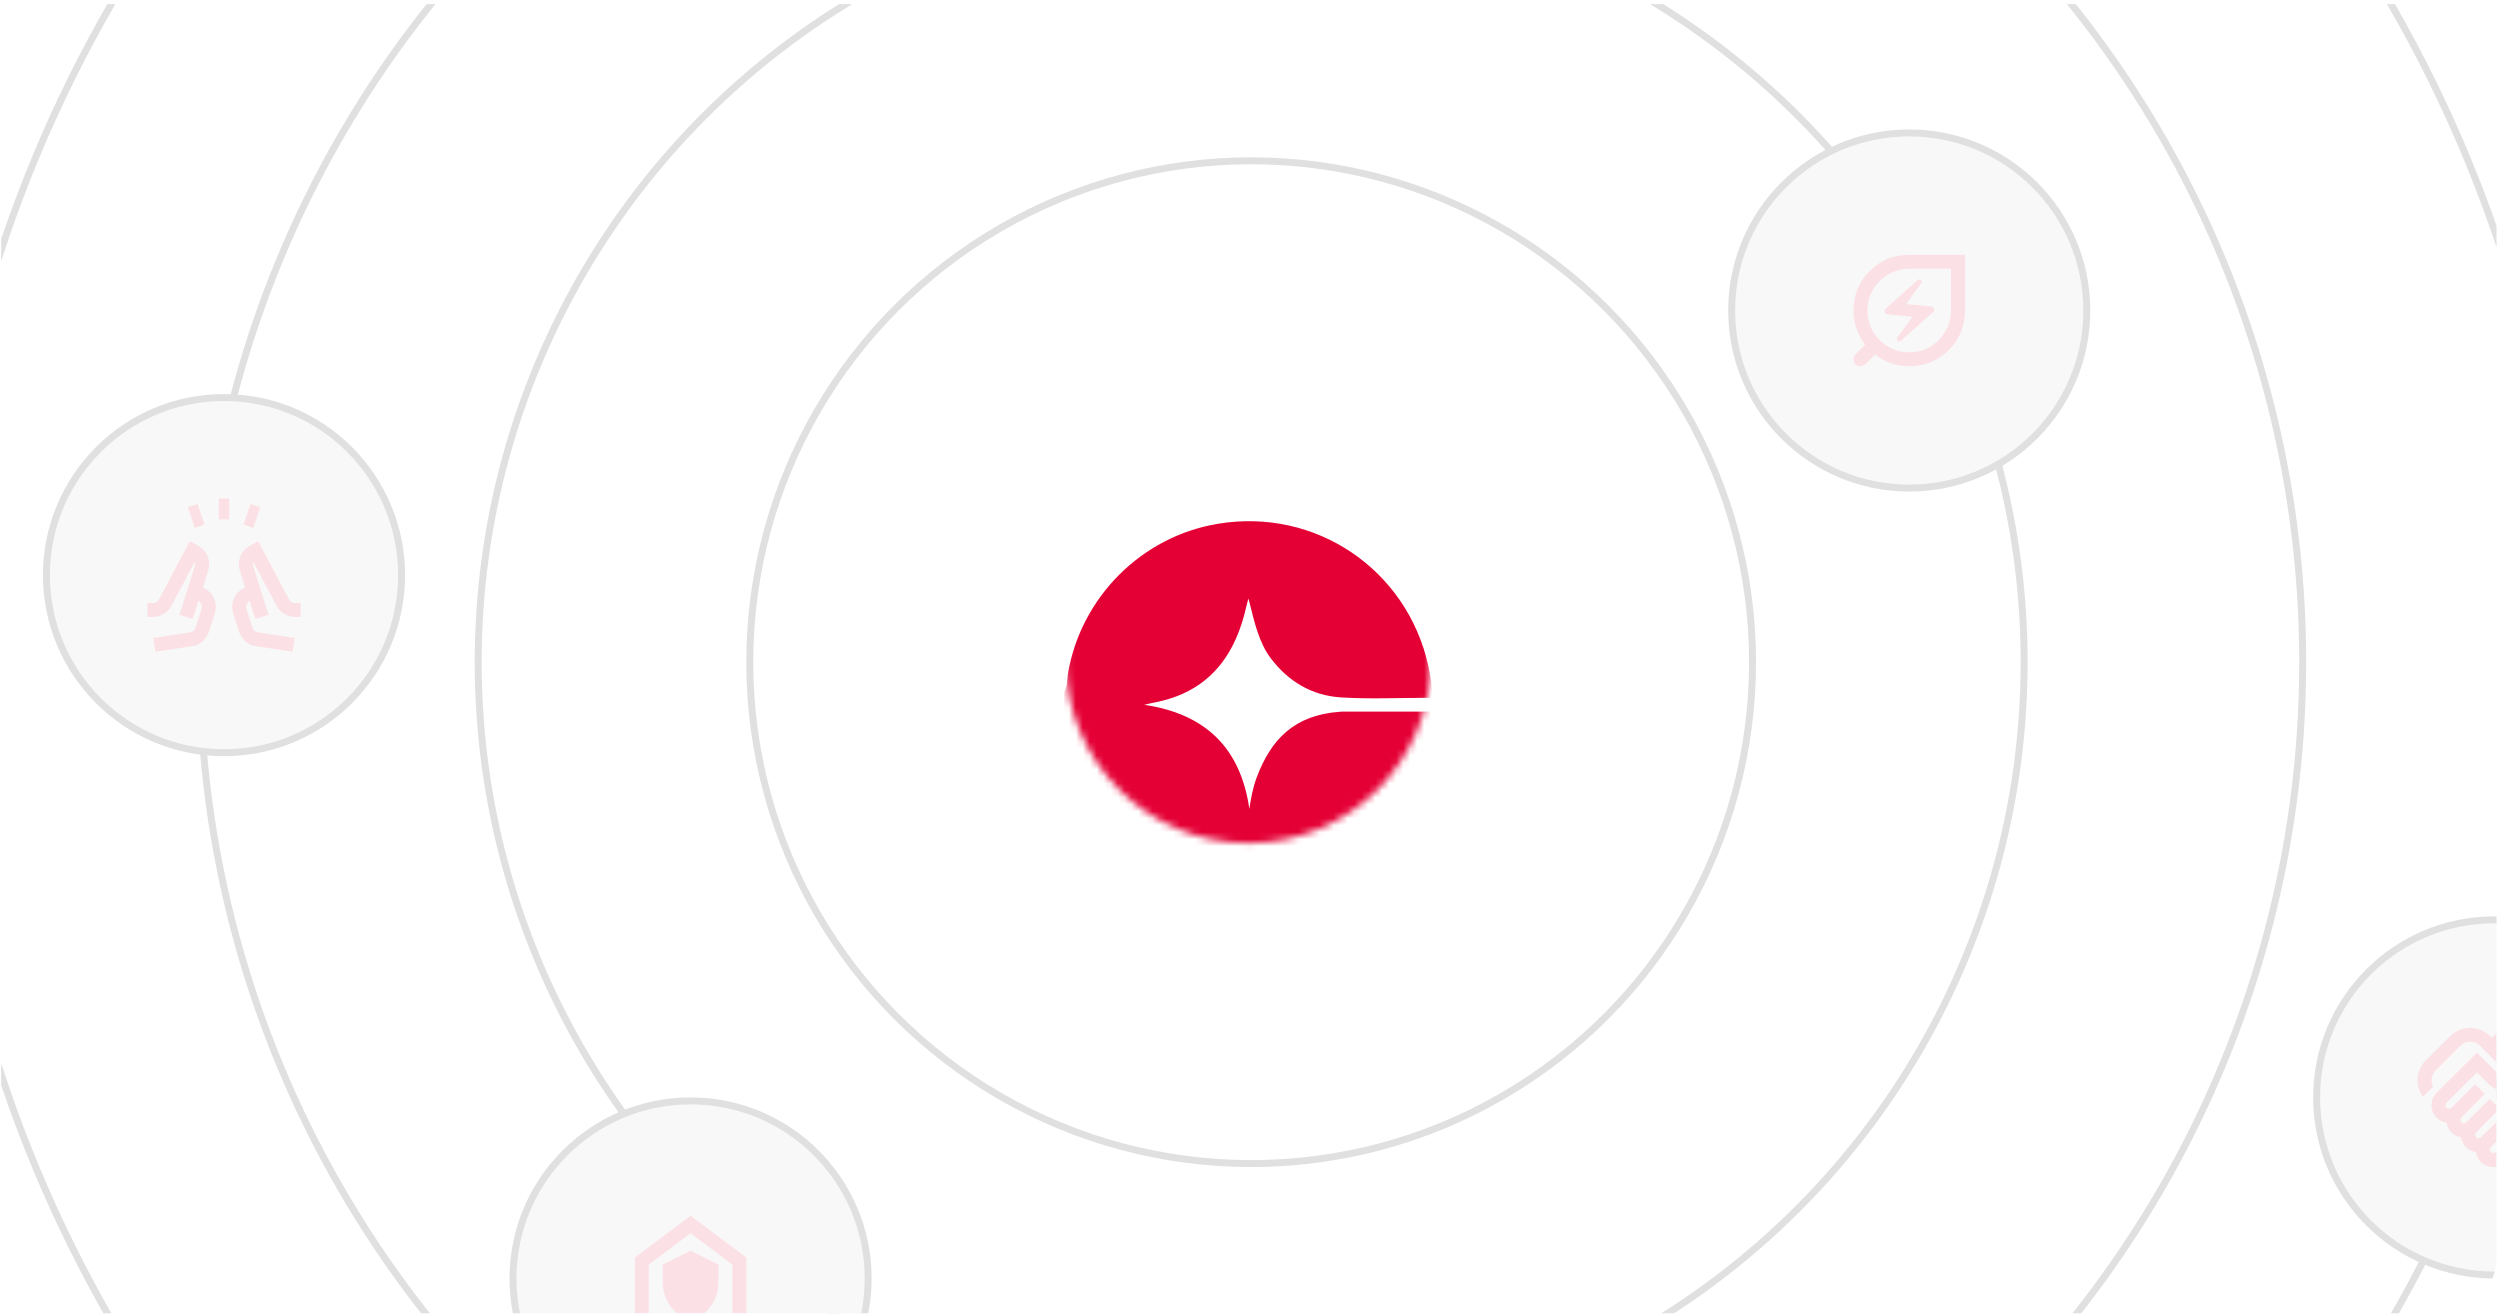 <svg width="359" height="189" viewBox="0 0 359 189" fill="none" xmlns="http://www.w3.org/2000/svg">
<g clip-path="url(#clip0_382_7395)">
<mask id="mask0_382_7395" style="mask-type:luminance" maskUnits="userSpaceOnUse" x="153" y="68" width="53" height="54">
<path d="M179.274 121.067C193.758 121.067 205.499 109.325 205.499 94.841C205.499 80.358 193.758 68.616 179.274 68.616C164.79 68.616 153.049 80.358 153.049 94.841C153.049 109.325 164.79 121.067 179.274 121.067Z" fill="white"/>
</mask>
<g mask="url(#mask0_382_7395)">
<g filter="url(#filter0_d_382_7395)">
<path d="M152.818 93.151C153.304 92.338 153.207 91.378 153.352 90.504C155.234 79.516 163.927 70.811 174.879 68.99C188.89 66.647 202.015 75.498 205.111 89.387C205.39 90.662 205.596 91.961 205.633 93.272C205.645 93.94 205.645 93.964 205.038 93.977C200.849 93.977 196.66 94.183 192.496 93.916C188.368 93.637 184.98 91.621 182.467 88.282C180.755 86.012 180.09 82.901 179.505 80.597C179.422 80.286 179.4 80.144 179.262 79.723C179.128 80.245 179.019 80.633 178.934 81.022C178.582 82.588 178.096 84.106 177.441 85.575C175.255 90.468 171.516 93.418 166.295 94.547C165.663 94.681 165.091 94.776 164.316 94.984C173.033 96.271 178.145 101.116 179.407 109.93C179.638 108.328 179.93 106.834 180.464 105.402C182.552 99.853 185.924 96.443 192.435 95.98C192.69 95.944 192.957 95.956 193.224 95.956C197.012 95.956 200.813 95.956 204.601 95.956C204.734 95.956 204.868 95.956 204.989 95.956C205.633 95.98 205.657 95.992 205.633 96.623C205.572 98.299 205.293 99.938 204.88 101.553C202.257 111.618 194.183 119.17 183.924 120.955C169.524 123.456 156.485 114.034 153.595 100.581C153.364 99.525 153.231 98.457 153.049 97.4C153.012 97.218 153.024 97 152.818 96.891C152.818 95.64 152.818 94.389 152.818 93.151Z" fill="#E40034"/>
</g>
</g>
<circle cx="179.667" cy="95.089" r="72" stroke="#E0E0E0"/>
<circle cx="179.667" cy="95.089" r="111" stroke="#E0E0E0"/>
<circle cx="179.667" cy="95.089" r="151" stroke="#E0E0E0"/>
<circle cx="179.667" cy="95.089" r="189" stroke="#E0E0E0"/>
<circle cx="99.167" cy="183.589" r="25.5" fill="#F8F8F8" stroke="#E0E0E0"/>
<mask id="mask1_382_7395" style="mask-type:alpha" maskUnits="userSpaceOnUse" x="87" y="171" width="25" height="25">
<rect x="87.167" y="171.589" width="24" height="24" fill="#D9D9D9"/>
</mask>
<g mask="url(#mask1_382_7395)">
<path d="M99.166 189.589C100.316 189.306 101.27 188.643 102.029 187.601C102.787 186.56 103.166 185.406 103.166 184.139V181.589L99.166 179.589L95.166 181.589V184.139C95.166 185.406 95.545 186.56 96.304 187.601C97.062 188.643 98.016 189.306 99.166 189.589ZM91.166 192.589V180.589L99.166 174.589L107.166 180.589V192.589H91.166ZM93.166 190.589H105.166V181.589L99.166 177.089L93.166 181.589V190.589Z" fill="#FBE0E6"/>
</g>
<circle cx="274.167" cy="44.589" r="25.5" fill="#F8F8F8" stroke="#E0E0E0"/>
<mask id="mask2_382_7395" style="mask-type:alpha" maskUnits="userSpaceOnUse" x="262" y="32" width="25" height="25">
<rect x="262.167" y="32.589" width="24" height="24" fill="#D9D9D9"/>
</mask>
<g mask="url(#mask2_382_7395)">
<path d="M274.167 50.589C275.833 50.589 277.242 50.005 278.392 48.839C279.542 47.672 280.133 46.255 280.167 44.589V38.589H274.167C272.5 38.622 271.083 39.214 269.917 40.364C268.75 41.514 268.167 42.922 268.167 44.589C268.167 46.255 268.75 47.672 269.917 48.839C271.083 50.005 272.5 50.589 274.167 50.589ZM272.992 48.914L277.592 44.814C277.742 44.681 277.783 44.522 277.717 44.339C277.65 44.156 277.517 44.047 277.317 44.014L273.717 43.664L275.867 40.689C275.917 40.605 275.946 40.526 275.954 40.451C275.962 40.376 275.933 40.306 275.867 40.239C275.8 40.156 275.717 40.118 275.617 40.126C275.517 40.135 275.425 40.172 275.342 40.239L270.767 44.339C270.617 44.472 270.575 44.63 270.642 44.814C270.708 44.997 270.842 45.105 271.042 45.139L274.642 45.489L272.467 48.464C272.417 48.547 272.392 48.626 272.392 48.701C272.392 48.776 272.425 48.847 272.492 48.914C272.558 48.98 272.637 49.014 272.729 49.014C272.821 49.014 272.908 48.98 272.992 48.914ZM274.167 52.589C273.233 52.589 272.354 52.443 271.529 52.151C270.704 51.86 269.95 51.447 269.267 50.914L267.892 52.289C267.792 52.389 267.679 52.464 267.554 52.514C267.429 52.564 267.3 52.589 267.167 52.589C266.883 52.589 266.646 52.493 266.454 52.301C266.262 52.11 266.167 51.872 266.167 51.589C266.167 51.456 266.192 51.326 266.242 51.201C266.292 51.076 266.367 50.964 266.467 50.864L267.842 49.489C267.308 48.806 266.896 48.051 266.604 47.226C266.312 46.401 266.167 45.522 266.167 44.589C266.167 42.355 266.942 40.464 268.492 38.914C270.042 37.364 271.933 36.589 274.167 36.589H282.167V44.589C282.167 46.822 281.392 48.714 279.842 50.264C278.292 51.814 276.4 52.589 274.167 52.589Z" fill="#FBE0E6"/>
</g>
<circle cx="32.167" cy="82.589" r="25.5" fill="#F8F8F8" stroke="#E0E0E0"/>
<mask id="mask3_382_7395" style="mask-type:alpha" maskUnits="userSpaceOnUse" x="20" y="70" width="25" height="25">
<rect x="20.167" y="70.589" width="24" height="24" fill="#D9D9D9"/>
</mask>
<g mask="url(#mask3_382_7395)">
<path d="M27.967 75.814L26.967 72.814L28.367 72.364L29.367 75.339L27.967 75.814ZM31.417 74.589V71.589H32.917V74.589H31.417ZM36.367 75.814L34.967 75.339L35.967 72.364L37.367 72.839L36.367 75.814ZM22.317 93.589L22.017 91.614L27.292 90.814C27.475 90.781 27.637 90.701 27.779 90.576C27.921 90.451 28.025 90.297 28.092 90.114L28.942 87.464C29.025 87.231 29.025 87.005 28.942 86.789C28.858 86.572 28.708 86.406 28.492 86.289L27.667 88.889L25.767 88.289L27.967 81.339C28 81.239 28.017 81.13 28.017 81.014C28.017 80.897 28 80.789 27.967 80.689L24.617 86.989C24.35 87.472 23.979 87.86 23.504 88.151C23.029 88.443 22.517 88.589 21.967 88.589H21.167V86.589H21.967C22.15 86.589 22.321 86.543 22.479 86.451C22.637 86.36 22.758 86.231 22.842 86.064L27.267 77.714L28.517 78.414C29.133 78.764 29.571 79.268 29.829 79.926C30.087 80.585 30.108 81.255 29.892 81.939L29.117 84.389C29.85 84.672 30.379 85.172 30.704 85.889C31.029 86.606 31.075 87.339 30.842 88.089L29.992 90.739C29.808 91.272 29.504 91.726 29.079 92.101C28.654 92.476 28.158 92.706 27.592 92.789L22.317 93.589ZM42.017 93.589L36.742 92.789C36.175 92.706 35.679 92.476 35.254 92.101C34.829 91.726 34.525 91.272 34.342 90.739L33.492 88.089C33.258 87.339 33.304 86.606 33.629 85.889C33.954 85.172 34.483 84.672 35.217 84.389L34.442 81.939C34.225 81.255 34.246 80.585 34.504 79.926C34.763 79.268 35.2 78.764 35.817 78.414L37.067 77.714L41.492 86.064C41.575 86.231 41.696 86.36 41.854 86.451C42.013 86.543 42.183 86.589 42.367 86.589H43.167V88.589H42.367C41.817 88.589 41.304 88.443 40.829 88.151C40.354 87.86 39.983 87.472 39.717 86.989L36.367 80.689C36.333 80.789 36.317 80.897 36.317 81.014C36.317 81.13 36.333 81.239 36.367 81.339L38.567 88.289L36.667 88.889L35.842 86.289C35.625 86.406 35.475 86.572 35.392 86.789C35.308 87.005 35.308 87.231 35.392 87.464L36.242 90.114C36.308 90.297 36.413 90.451 36.554 90.576C36.696 90.701 36.858 90.781 37.042 90.814L42.317 91.614L42.017 93.589Z" fill="#FBE0E6"/>
</g>
<circle cx="358.167" cy="157.589" r="25.5" fill="#F8F8F8" stroke="#E0E0E0"/>
<mask id="mask4_382_7395" style="mask-type:alpha" maskUnits="userSpaceOnUse" x="346" y="145" width="25" height="25">
<rect x="346.167" y="145.589" width="24" height="24" fill="#D9D9D9"/>
</mask>
<g mask="url(#mask4_382_7395)">
<path d="M358.042 165.589C358.108 165.589 358.175 165.572 358.242 165.539C358.308 165.506 358.358 165.472 358.392 165.439L366.592 157.239C366.792 157.039 366.937 156.814 367.029 156.564C367.121 156.314 367.167 156.064 367.167 155.814C367.167 155.547 367.121 155.293 367.029 155.051C366.937 154.81 366.792 154.597 366.592 154.414L362.342 150.164C362.158 149.964 361.946 149.818 361.704 149.726C361.462 149.635 361.208 149.589 360.942 149.589C360.692 149.589 360.442 149.635 360.192 149.726C359.942 149.818 359.717 149.964 359.517 150.164L359.242 150.439L361.092 152.314C361.342 152.547 361.525 152.814 361.642 153.114C361.758 153.414 361.817 153.731 361.817 154.064C361.817 154.764 361.579 155.351 361.104 155.826C360.629 156.301 360.042 156.539 359.342 156.539C359.008 156.539 358.687 156.481 358.379 156.364C358.071 156.247 357.8 156.072 357.567 155.839L355.692 153.989L351.317 158.364C351.267 158.414 351.229 158.468 351.204 158.526C351.179 158.585 351.167 158.647 351.167 158.714C351.167 158.847 351.217 158.968 351.317 159.076C351.417 159.185 351.533 159.239 351.667 159.239C351.733 159.239 351.8 159.222 351.867 159.189C351.933 159.156 351.983 159.122 352.017 159.089L355.417 155.689L356.817 157.089L353.442 160.489C353.392 160.539 353.354 160.593 353.329 160.651C353.304 160.71 353.292 160.772 353.292 160.839C353.292 160.972 353.342 161.089 353.442 161.189C353.542 161.289 353.658 161.339 353.792 161.339C353.858 161.339 353.925 161.322 353.992 161.289C354.058 161.256 354.108 161.222 354.142 161.189L357.542 157.814L358.942 159.214L355.567 162.614C355.517 162.647 355.479 162.697 355.454 162.764C355.429 162.831 355.417 162.897 355.417 162.964C355.417 163.097 355.467 163.214 355.567 163.314C355.667 163.414 355.783 163.464 355.917 163.464C355.983 163.464 356.046 163.451 356.104 163.426C356.162 163.401 356.217 163.364 356.267 163.314L359.667 159.939L361.067 161.339L357.667 164.739C357.617 164.789 357.579 164.843 357.554 164.901C357.529 164.96 357.517 165.022 357.517 165.089C357.517 165.222 357.571 165.339 357.679 165.439C357.787 165.539 357.908 165.589 358.042 165.589ZM358.017 167.589C357.4 167.589 356.854 167.385 356.379 166.976C355.904 166.568 355.625 166.056 355.542 165.439C354.975 165.356 354.5 165.122 354.117 164.739C353.733 164.356 353.5 163.881 353.417 163.314C352.85 163.231 352.379 162.993 352.004 162.601C351.629 162.21 351.4 161.739 351.317 161.189C350.683 161.106 350.167 160.831 349.767 160.364C349.367 159.897 349.167 159.347 349.167 158.714C349.167 158.381 349.229 158.06 349.354 157.751C349.479 157.443 349.658 157.172 349.892 156.939L355.692 151.164L358.967 154.439C359 154.489 359.05 154.526 359.117 154.551C359.183 154.576 359.25 154.589 359.317 154.589C359.467 154.589 359.592 154.543 359.692 154.451C359.792 154.36 359.842 154.239 359.842 154.089C359.842 154.022 359.829 153.956 359.804 153.889C359.779 153.822 359.742 153.772 359.692 153.739L356.117 150.164C355.933 149.964 355.721 149.818 355.479 149.726C355.237 149.635 354.983 149.589 354.717 149.589C354.467 149.589 354.217 149.635 353.967 149.726C353.717 149.818 353.492 149.964 353.292 150.164L349.767 153.714C349.617 153.864 349.492 154.039 349.392 154.239C349.292 154.439 349.225 154.639 349.192 154.839C349.158 155.039 349.158 155.243 349.192 155.451C349.225 155.66 349.292 155.856 349.392 156.039L347.942 157.489C347.658 157.106 347.45 156.685 347.317 156.226C347.183 155.768 347.133 155.306 347.167 154.839C347.2 154.372 347.317 153.918 347.517 153.476C347.717 153.035 347.992 152.639 348.342 152.289L351.867 148.764C352.267 148.381 352.712 148.089 353.204 147.889C353.696 147.689 354.2 147.589 354.717 147.589C355.233 147.589 355.737 147.689 356.229 147.889C356.721 148.089 357.158 148.381 357.542 148.764L357.817 149.039L358.092 148.764C358.492 148.381 358.937 148.089 359.429 147.889C359.921 147.689 360.425 147.589 360.942 147.589C361.458 147.589 361.962 147.689 362.454 147.889C362.946 148.089 363.383 148.381 363.767 148.764L367.992 152.989C368.375 153.372 368.667 153.814 368.867 154.314C369.067 154.814 369.167 155.322 369.167 155.839C369.167 156.356 369.067 156.86 368.867 157.351C368.667 157.843 368.375 158.281 367.992 158.664L359.792 166.839C359.558 167.072 359.287 167.256 358.979 167.389C358.671 167.522 358.35 167.589 358.017 167.589Z" fill="#FBE0E6"/>
</g>
</g>
<defs>
<filter id="filter0_d_382_7395" x="127.91" y="49.934" width="102.636" height="102.559" filterUnits="userSpaceOnUse" color-interpolation-filters="sRGB">
<feFlood flood-opacity="0" result="BackgroundImageFix"/>
<feColorMatrix in="SourceAlpha" type="matrix" values="0 0 0 0 0 0 0 0 0 0 0 0 0 0 0 0 0 0 127 0" result="hardAlpha"/>
<feOffset dy="6.227"/>
<feGaussianBlur stdDeviation="12.454"/>
<feComposite in2="hardAlpha" operator="out"/>
<feColorMatrix type="matrix" values="0 0 0 0 0.894 0 0 0 0 0 0 0 0 0 0.204 0 0 0 0.1 0"/>
<feBlend mode="normal" in2="BackgroundImageFix" result="effect1_dropShadow_382_7395"/>
<feBlend mode="normal" in="SourceGraphic" in2="effect1_dropShadow_382_7395" result="shape"/>
</filter>
<clipPath id="clip0_382_7395">
<rect x="0.167" y="0.589" width="358.333" height="188" rx="8" fill="white"/>
</clipPath>
</defs>
</svg>
